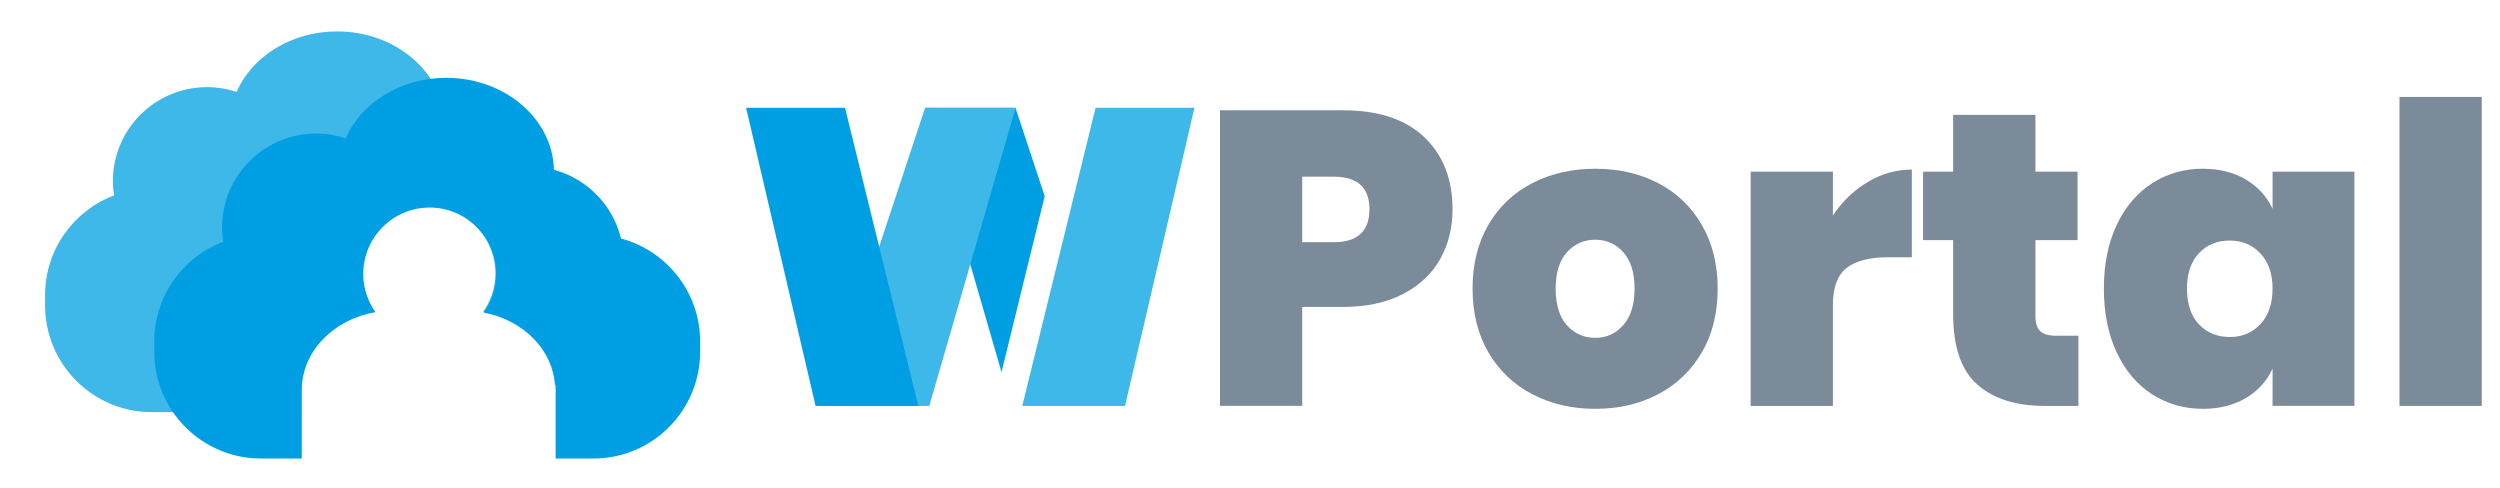 <?xml version="1.0" encoding="utf-8"?>
<!-- Generator: Adobe Illustrator 16.0.0, SVG Export Plug-In . SVG Version: 6.00 Build 0)  -->
<!DOCTYPE svg PUBLIC "-//W3C//DTD SVG 1.1//EN" "http://www.w3.org/Graphics/SVG/1.1/DTD/svg11.dtd">
<svg version="1.1" id="Camada_1" xmlns="http://www.w3.org/2000/svg" xmlns:xlink="http://www.w3.org/1999/xlink" x="0px" y="0px"
	 width="894.313px" height="174.5px" viewBox="0 0 894.313 174.5" enable-background="new 0 0 894.313 174.5" xml:space="preserve">
<g>
	<path fill="#7B8B9A" d="M465.84,109.801v35.4h-29.418V39.452h43.906c12.744,0,22.479,3.211,29.2,9.634s10.081,15.011,10.081,25.765
		c0,6.673-1.492,12.648-4.48,17.922c-2.987,5.279-7.444,9.436-13.367,12.473c-5.926,3.037-13.068,4.555-21.434,4.555H465.84z
		 M489.888,74.851c0-7.767-4.282-11.649-12.846-11.649H465.84v23.449h11.202C485.604,86.651,489.888,82.719,489.888,74.851z"/>
	<path fill="#7B8B9A" d="M593.17,65.517c6.62,3.435,11.823,8.415,15.607,14.936c3.783,6.523,5.677,14.113,5.677,22.777
		c0,8.763-1.894,16.379-5.677,22.852c-3.784,6.475-8.987,11.453-15.607,14.938c-6.623,3.486-14.116,5.228-22.479,5.228
		c-8.364,0-15.886-1.74-22.556-5.228c-6.672-3.483-11.898-8.463-15.683-14.938c-3.784-6.473-5.675-14.089-5.675-22.852
		c0-8.762,1.891-16.377,5.675-22.853c3.783-6.471,9.011-11.426,15.683-14.861c6.67-3.435,14.19-5.153,22.556-5.153
		C579.054,60.363,586.547,62.082,593.17,65.517z M560.533,90.234c-2.688,2.986-4.032,7.318-4.032,12.994
		c0,5.775,1.344,10.156,4.032,13.145c2.688,2.988,6.073,4.48,10.157,4.48c3.979,0,7.318-1.518,10.007-4.556
		c2.688-3.036,4.033-7.394,4.033-13.069c0-5.674-1.346-10.008-4.033-12.994c-2.688-2.986-6.026-4.479-10.007-4.479
		C566.606,85.755,563.222,87.249,560.533,90.234z"/>
	<path fill="#7B8B9A" d="M668.075,65.143c4.979-2.987,10.254-4.48,15.832-4.48v31.364h-8.515c-6.57,0-11.5,1.271-14.786,3.81
		s-4.93,6.944-4.93,13.22v36.146h-29.424V61.409h29.424v15.683C658.965,72.114,663.095,68.13,668.075,65.143z"/>
	<path fill="#7B8B9A" d="M743.502,120.107v25.094h-12.099c-10.257,0-18.273-2.539-24.047-7.617
		c-5.777-5.079-8.664-13.493-8.664-25.244V85.904h-10.755V61.409h10.755V41.095h29.425v20.313h15.086v24.496h-15.086v27.034
		c0,2.59,0.572,4.432,1.718,5.526c1.144,1.097,3.063,1.644,5.751,1.644H743.502z"/>
	<path fill="#7B8B9A" d="M803.321,64.172c4.331,2.54,7.542,6.049,9.633,10.53V61.409h29.274v83.792h-29.274v-13.294
		c-2.091,4.479-5.302,7.991-9.633,10.53c-4.332,2.539-9.438,3.808-15.312,3.808c-6.672,0-12.694-1.718-18.072-5.152
		s-9.611-8.413-12.695-14.937c-3.088-6.521-4.63-14.164-4.63-22.928c0-8.761,1.542-16.376,4.63-22.852
		c3.084-6.471,7.317-11.426,12.695-14.861s11.4-5.153,18.072-5.153C793.885,60.363,798.989,61.633,803.321,64.172z M786.592,90.607
		c-2.837,3.039-4.257,7.244-4.257,12.621c0,5.479,1.42,9.734,4.257,12.771c2.838,3.038,6.546,4.557,11.127,4.557
		c4.381,0,8.017-1.543,10.904-4.632c2.887-3.084,4.331-7.317,4.331-12.694c0-5.276-1.444-9.459-4.331-12.547
		c-2.889-3.083-6.523-4.629-10.904-4.629C793.138,86.054,789.43,87.573,786.592,90.607z"/>
	<path fill="#7B8B9A" d="M887.783,34.673v110.528h-29.425V34.673H887.783z"/>
</g>
<g>
	<g>
		<path fill="#009FE3" d="M373.713,70.176l-15.446,62.956l-27.383-94.568h32.378L373.713,70.176z"/>
	</g>
	<g>
		<path fill="#3EB7E9" d="M391.912,38.564h35.379l-24.844,106.638h-36.755L391.912,38.564z"/>
	</g>
	<g>
		<g>
			<path fill="#3EB7E9" d="M330.931,38.564h32.378l-30.875,106.638h-36.753L330.931,38.564z"/>
		</g>
		<g>
			<path fill="#009FE3" d="M328.501,145.202h-36.753L266.901,38.564h35.382L328.501,145.202z"/>
		</g>
	</g>
</g>
<path fill="#3EB7E9" d="M183.083,68.716c-2.893-11.952-12.134-21.388-23.966-24.562c-0.473-18.244-17.519-32.915-38.515-32.915
	c-16.438,0-30.436,8.997-35.985,21.645c-3.322-1.099-6.868-1.714-10.56-1.714c-18.606,0-33.684,15.082-33.684,33.686
	c0,1.711,0.166,3.384,0.416,5.031c-14.4,5.468-24.658,19.356-24.658,35.675v3.683c0,21.091,17.099,38.187,38.189,38.187h53.391
	v-8.133c0-13.777,11.325-25.258,26.34-27.831c-2.729-3.868-4.347-8.579-4.347-13.673c0-13.124,10.641-23.767,23.767-23.767
	c13.124,0,23.765,10.644,23.765,23.767c0,5.146-1.651,9.898-4.436,13.793c14.175,2.684,24.893,13.327,25.651,26.262
	c7.919-7,12.943-17.207,12.943-28.604v-3.684C211.395,87.896,199.38,73.075,183.083,68.716z"/>
<path fill="#009FE3" d="M222.137,85.31c-2.893-11.95-12.132-21.386-23.969-24.559c-0.473-18.246-17.516-32.913-38.511-32.913
	c-16.44,0-30.436,8.992-35.988,21.643c-3.324-1.097-6.87-1.714-10.557-1.714c-18.606,0-33.686,15.078-33.686,33.686
	c0,1.716,0.168,3.382,0.42,5.034c-14.407,5.467-24.662,19.355-24.662,35.679v3.677c0,21.091,17.103,38.187,38.194,38.187h14.573
	v-24.514c0-13.777,11.325-25.257,26.342-27.83c-2.729-3.869-4.35-8.58-4.35-13.674c0-13.125,10.641-23.767,23.77-23.767
	c13.121,0,23.767,10.641,23.767,23.767c0,5.147-1.656,9.899-4.441,13.793c14.705,2.78,25.723,14.125,25.723,27.711v24.514h13.493
	c21.09,0,38.194-17.096,38.194-38.187v-3.677C250.45,104.497,238.433,89.671,222.137,85.31z"/>
</svg>
